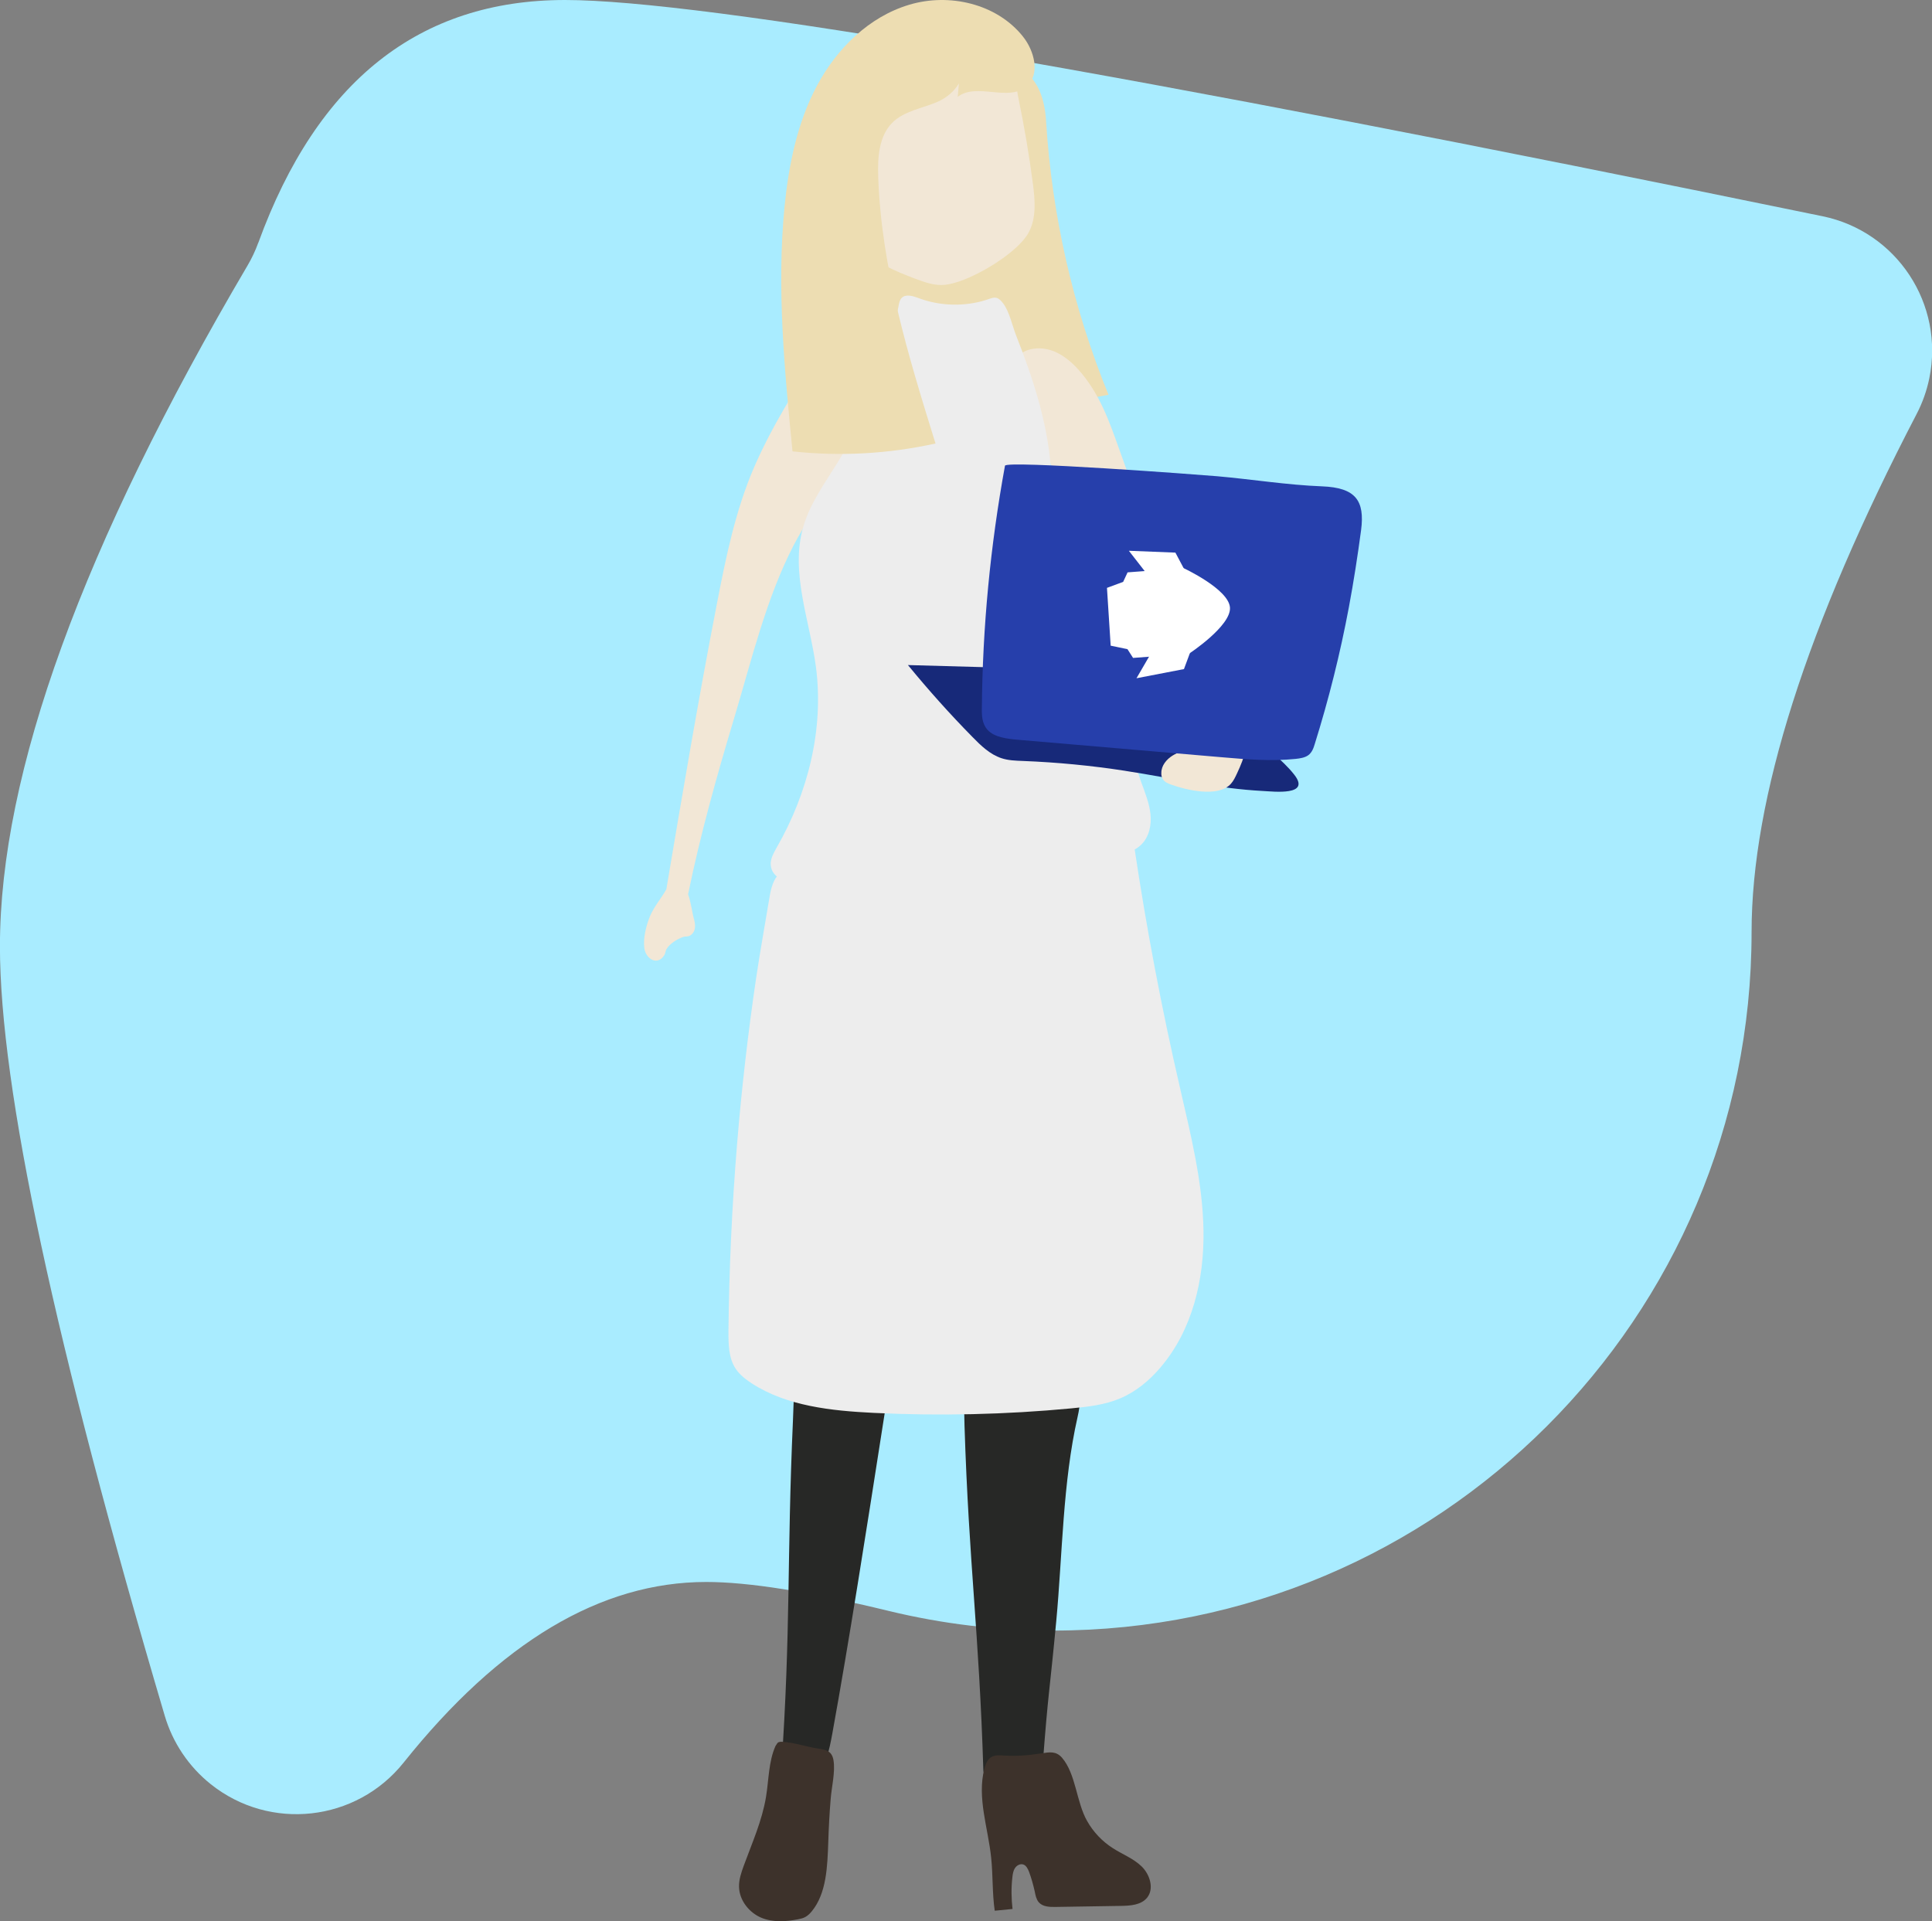 <?xml version="1.0" encoding="UTF-8"?>
<svg width="183px" height="182px" viewBox="0 0 183 182" xmlns="http://www.w3.org/2000/svg">
<rect x="0" y="0" width="183" height="182" fill="#808080" stroke="none"/>
<title>Group</title>
<desc>Created with Sketch.</desc>
<g fill="none" fill-rule="evenodd">
<g transform="translate(-434 -1860)">
<g transform="translate(434 1860)">
<path d="m24.467 23.001c5.578-15.334 15.262-23.001 29.054-23.001 13.015 0 52.72 6.828 119.11 20.484v2.3e-6c7.032 1.446 11.561 8.32 10.114 15.353-0.242 1.177-0.646 2.315-1.201 3.381-10.422 20.031-15.634 36.395-15.634 49.092 0 36.535-29.618 66.153-66.153 66.153-5.263 0-10.506-0.628-15.62-1.871-7.498-1.822-13.245-2.733-17.242-2.733-9.999 0-19.553 5.703-28.663 17.109h5e-7c-4.481 5.61-12.661 6.526-18.271 2.045-2.079-1.661-3.599-3.919-4.353-6.47-10.41-35.19-15.614-59.489-15.614-72.896 0-16.432 7.818-37.93 23.454-64.496l-3e-7 -1e-7c0.403-0.684 0.742-1.404 1.013-2.15z" fill="#A9ECFF"/>
<g transform="translate(61)">
<path d="m38.086 11.472c0.548 8.891 2.546 17.69 5.914 25.927-6.574 1.224-13.39 2.442-19.884 0.82-0.58-0.145-1.192-0.33-1.611-0.763-0.516-0.527-0.645-1.308-0.741-2.041-0.806-5.858-0.967-11.802-0.516-17.696 0.113-1.403 0.274-2.828 0.822-4.12 0.5-1.175 1.321-2.189 2.208-3.098 4.206-4.28 13.261-7.915 13.809 0.971" fill="#EDDDB2"/>
<path d="m31.66 25.879c-1.141 0.585-2.265 1-3.125 1.099-0.975 0.116-1.951-0.24-2.877-0.588-1.885-0.718-3.902-1.524-5.026-3.113-0.645-0.931-0.909-2.037-1.157-3.124-0.595-2.733-1.058-5.493-1.356-8.269-0.165-1.425-0.265-2.938 0.43-4.214 1.19-2.149 4.117-2.802 6.679-3.216 2.546-0.411 5.241-0.804 7.638 0.076 2.496 0.922 2.166 2.698 2.612 4.83 0.546 2.661 1.008 5.334 1.356 8.026 0.198 1.528 0.347 3.147-0.347 4.546-0.645 1.296-2.761 2.896-4.827 3.948" fill="#F2E7D6"/>
<path d="m14.111 134.5c0.564-12.291-0.61-24.826-0.501-37.194-0.376-4.287 0.219-8.653 1.722-12.683 0.094-0.25 0.188-0.507 0.376-0.698 0.579-0.595 1.565-0.279 2.332 0.038 7.326 3.029 15.982 2.315 22.651-1.962 1.331 2.016 1.706 4.49 2.035 6.881 0.517 3.864 1.096 7.72 1.237 11.601v0.022c0.031 0.834 0.047 1.667 0.031 2.503-0.094 4.838-1.018 9.605-1.753 14.372-0.47 3.111-0.892 6.243-0.924 9.395-0.031 2.579 0.329 4.936-0.25 7.461-1.409 6.218-1.425 12.992-2.019 19.345-0.642 6.804-0.751 6.585-1.268 13.398-0.016 0.271-0.047 0.543-0.063 0.814-0.344 0.092-5.573 1.298-5.573-0.059-0.407-13.226-1.362-19.427-1.784-32.651-0.172-5.566 0.235-24.368-1.174-29.67-0.579 0.058-1.158 0.116-1.738 0.174-3.193 17.501-6.434 41.135-9.611 58.636-0.282 1.54-0.626 3.203-1.644 4.196-1.002 0.994-2.896 0.715-3.193-0.82 0.924-13.373 0.517-19.717 1.111-33.097" fill="#272826"/>
<polyline points="28.48 40.496 28.52 40.504 28.48 40.496" fill="#fff"/>
<polyline points="27.485 40.494 27.515 40.506 27.485 40.494" fill="#fff"/>
<polyline points="27.48 40.498 27.47 40.491 27.53 40.509 27.48 40.498" fill="#1D4360"/>
<path d="m0.543 86.852c0.393-0.965 1.074-1.718 1.573-2.607 1.528-9.068 3.056-18.136 4.811-27.161 0.847-4.37 1.74-8.727 3.495-12.805 1.679-3.873 3.918-7.412 6.173-10.932-0.015-0.152 0.938-0.298 1.135-0.32 2.935-0.35 3.586 2.731 3.147 5.485-0.756 4.824-4.569 9.017-6.732 13.198-2.572 4.996-3.949 10.783-5.567 16.188-1.664 5.541-3.238 11.13-4.402 16.817 0.287 0.817 0.408 1.823 0.53 2.251 0.166 0.544 0.257 1.204-0.257 1.6-0.257 0.205-0.469 0.104-0.726 0.187-0.545 0.176-1.316 0.648-1.604 1.179-0.091 0.166-0.091 0.387-0.197 0.553-0.651 1.036-1.755 0.352-1.891-0.673-0.121-0.947 0.166-2.092 0.514-2.959" fill="#F2E7D6"/>
<path d="m37.422 33c-1.417-0.005-2.373 0.754-2.422 1.768 0.115 0.487 0.33 0.94 0.363 1.062 2.241 5.956 4.153 10.943 7.053 16.74 0.56 1.104 1.368 3.586 3.477 3.421 2.159-0.17 2.225-2.378 2.043-3.64-0.428-2.968-1.532-5.932-2.571-8.811-0.939-2.559-1.747-5.302-3.493-7.637-0.906-1.22-2.439-2.896-4.449-2.904" fill="#F2E7D6"/>
<path d="m12.561 80.3c2.974-5.175 4.494-11.23 3.726-17.113-0.588-4.44-2.451-8.941-1.209-13.254 0.637-2.239 2.059-4.172 3.285-6.159 2.827-4.537 4.788-9.583 5.752-14.805 0.049-0.268 0.098-0.552 0.294-0.746 0.392-0.402 1.079-0.179 1.618 0.022 1.879 0.706 4.004 0.801 5.948 0.295 1.095-0.285 1.373-0.695 2.059 0.218 0.572 0.772 0.85 2.075 1.193 2.969 1.585 4.019 2.958 8.171 3.301 12.488 0.163 2.161 0.065 4.374 0.719 6.447 0.539 1.695 1.536 3.205 2.353 4.794 2.958 5.794 3.301 12.512 5.491 18.621 0.36 0.995 0.768 1.987 0.882 3.036 0.114 1.048-0.131 2.189-0.899 2.926-0.556 0.525-1.307 0.788-2.026 1.037-1.062 0.365-2.124 0.73-3.187 1.096-1.471 0.506-2.958 1.014-4.494 1.303-1.863 0.354-3.791 0.375-5.703 0.395-3.514 0.037-7.027 0.075-10.54 0.113-2.01 0.021-4.02 0.041-6.014-0.113-1.34-0.104-3.023-0.619-3.105-1.928-0.049-0.585 0.278-1.132 0.556-1.644" fill="#EDEDED"/>
<path d="m34.081 166.3c-0.389-0.028-0.826-0.064-1.167 0.135-0.389 0.225-0.567 0.692-0.68 1.134-0.697 2.74 0.356 5.582 0.648 8.393 0.178 1.675 0.097 3.375 0.34 5.04 0.567-0.056 1.134-0.11 1.685-0.166-0.113-0.99-0.13-1.992-0.016-2.983 0.032-0.317 0.081-0.644 0.259-0.906 0.178-0.261 0.518-0.432 0.81-0.312 0.259 0.105 0.389 0.39 0.502 0.653 0.227 0.615 0.405 1.251 0.551 1.897 0.065 0.357 0.146 0.735 0.373 1.009 0.373 0.434 1.021 0.459 1.588 0.449 2.074-0.033 4.148-0.066 6.222-0.099 0.891-0.015 1.896-0.084 2.463-0.782 0.68-0.853 0.259-2.191-0.518-2.952-0.778-0.759-1.831-1.151-2.738-1.738-1.004-0.641-1.847-1.53-2.43-2.568-1.021-1.782-1.053-4.455-2.382-6-0.567-0.644-1.183-0.528-1.96-0.408-1.183 0.186-2.349 0.283-3.548 0.204" fill="#3D322B"/>
<path d="m13.117 165c-0.155-0.009-0.337-0.008-0.464 0.099l-0.197 0.296c-0.66 1.481-0.632 3.203-0.899 4.827-0.379 2.288-1.335 4.395-2.121 6.552-0.225 0.627-0.45 1.279-0.435 1.955 0.028 1.319 0.983 2.453 2.079 2.923 1.11 0.471 2.346 0.393 3.512 0.161 0.239-0.047 0.492-0.102 0.702-0.224 0.225-0.125 0.421-0.316 0.59-0.521 1.419-1.716 1.489-4.287 1.573-6.622 0.042-1.34 0.112-2.681 0.225-4.018 0.084-1.132 0.45-2.556 0.267-3.677-0.155-0.943-0.787-1.004-1.517-1.121-1.11-0.174-2.192-0.562-3.315-0.629" fill="#3D322B"/>
<path d="m45.578 73.019c-3.209-0.496-6.449-0.807-9.674-0.933-0.702-0.027-1.405-0.046-2.059-0.267-1.07-0.354-1.932-1.183-2.73-2.003-2.139-2.171-4.167-4.444-6.114-6.815 9.179 0.227 18.359 0.562 27.538 1.007 0.255 0.012 0.511 0.027 0.75 0.135 0.319 0.15 0.543 0.463 0.766 0.762 1.117 1.538 2.267 3.05 3.496 4.479 1.229 1.415 2.905 2.55 4.039 3.997 1.596 2.027-1.9 1.603-3.033 1.544-2.043-0.108-4.087-0.391-6.114-0.725-2.283-0.376-4.566-0.826-6.864-1.179" fill="#172979"/>
<path d="m50.036 71.593c0.554-0.345 1.183-0.515 1.752-0.805 0.749-0.372 1.392-0.946 1.886-1.653 0.225-0.309 0.419-0.65 0.704-0.876 0.614-0.479 1.542-0.257 2.051 0.358 0.509 0.613 0.644 1.51 0.539 2.326-0.12 0.818-0.449 1.575-0.793 2.313-0.165 0.353-0.329 0.71-0.584 0.992-1.213 1.344-4.266 0.579-5.689 0.067-0.284-0.101-0.584-0.232-0.749-0.497-0.12-0.176-0.165-0.397-0.15-0.613 0-0.688 0.494-1.268 1.033-1.611" fill="#F2E7D6"/>
<path d="m34.192 44.119c-1.389 7.609-2.124 15.281-2.189 22.938-0.016 0.729 0.016 1.512 0.539 2.081 0.637 0.707 1.846 0.852 2.924 0.944 6.42 0.551 12.839 1.101 19.276 1.652 2.303 0.197 4.639 0.396 6.975 0.156 0.408-0.043 0.866-0.109 1.192-0.34 0.359-0.26 0.506-0.671 0.621-1.055 1.339-4.279 2.418-8.606 3.234-12.958 0.457-2.435 0.833-4.878 1.16-7.323 0.359-2.789-0.506-4.021-3.708-4.143-3.316-0.128-6.648-0.671-9.948-0.959-1.699-0.147-19.978-1.516-20.076-0.993l15.808 13.881" fill="#263FAB"/>
<path d="m8 126.18c0 1.204 0.016 2.485 0.694 3.495 0.379 0.56 0.931 0.99 1.499 1.362 3.33 2.164 7.544 2.608 11.553 2.804 6.25 0.304 12.516 0.161 18.734-0.427 1.578-0.149 3.172-0.332 4.609-0.941 1.515-0.636 2.794-1.71 3.835-2.939 3.03-3.551 4.135-8.316 4.072-12.905-0.063-4.59-1.2-9.091-2.225-13.574-1.736-7.508-3.172-15.08-4.309-22.692-0.11-0.756-0.268-1.604-0.931-2.028-0.458-0.288-1.026-0.302-1.578-0.308-9.501-0.1-19.429-0.176-28.378 3.323-2.304 0.898-3.267 1.158-3.662 3.503-0.442 2.638-0.915 5.272-1.31 7.919-0.758 5.17-1.357 10.365-1.784 15.571-0.489 5.933-0.758 11.883-0.821 17.835" fill="#EDEDED"/>
<path d="m35.889 3.454c-2.484-3.112-6.979-4.139-10.761-3.007-3.798 1.13-6.852 4.133-8.735 7.653-1.883 3.52-2.69 7.531-3.086 11.516-0.744 7.694 0 15.448 0.76 23.141 4.51 0.491 9.099 0.239 13.546-0.745-2.563-8.258-5.143-16.643-5.428-25.294-0.063-1.8 0.063-3.799 1.313-5.072 1.139-1.151 2.864-1.371 4.336-2.014 0.791-0.345 1.567-0.986 1.994-1.731l-0.111 1.27c1.804-1.384 4.826 0.511 6.535-0.999 1.298-1.148 0.728-3.361-0.364-4.718" fill="#EDDDB2"/>
<g transform="translate(48.433 58.572) rotate(-4) translate(-10.5 -10.5)" fill="#fff" fill-rule="nonzero">
<g transform="translate(10.435 10.451) rotate(46) translate(-7 -7)">
<g transform="translate(.869 .87)">
<g transform="translate(6.124 6.175) rotate(-1) translate(-6 -6)">
<path id="Path" d="m10.697 6.378-3.737 3.781-0.945-0.278-1.418 0.794-1.829-1.851-0.198-0.2-1.83-1.851 0.785-1.434-0.275-0.956 3.736-3.781s4.54-1.309 5.772-0.063c1.231 1.246-0.062 5.84-0.062 5.84"/>
<polygon id="a" points="2.537 3.257 5.183 0.671 3.441 0 0 2.76"/>
<polygon points="7.959 8.741 8.467 11.399 11.291 7.795 10.605 5.971"/>
</g>
</g>
</g>
</g>
</g>
</g>
</g>
</g>
</svg>
